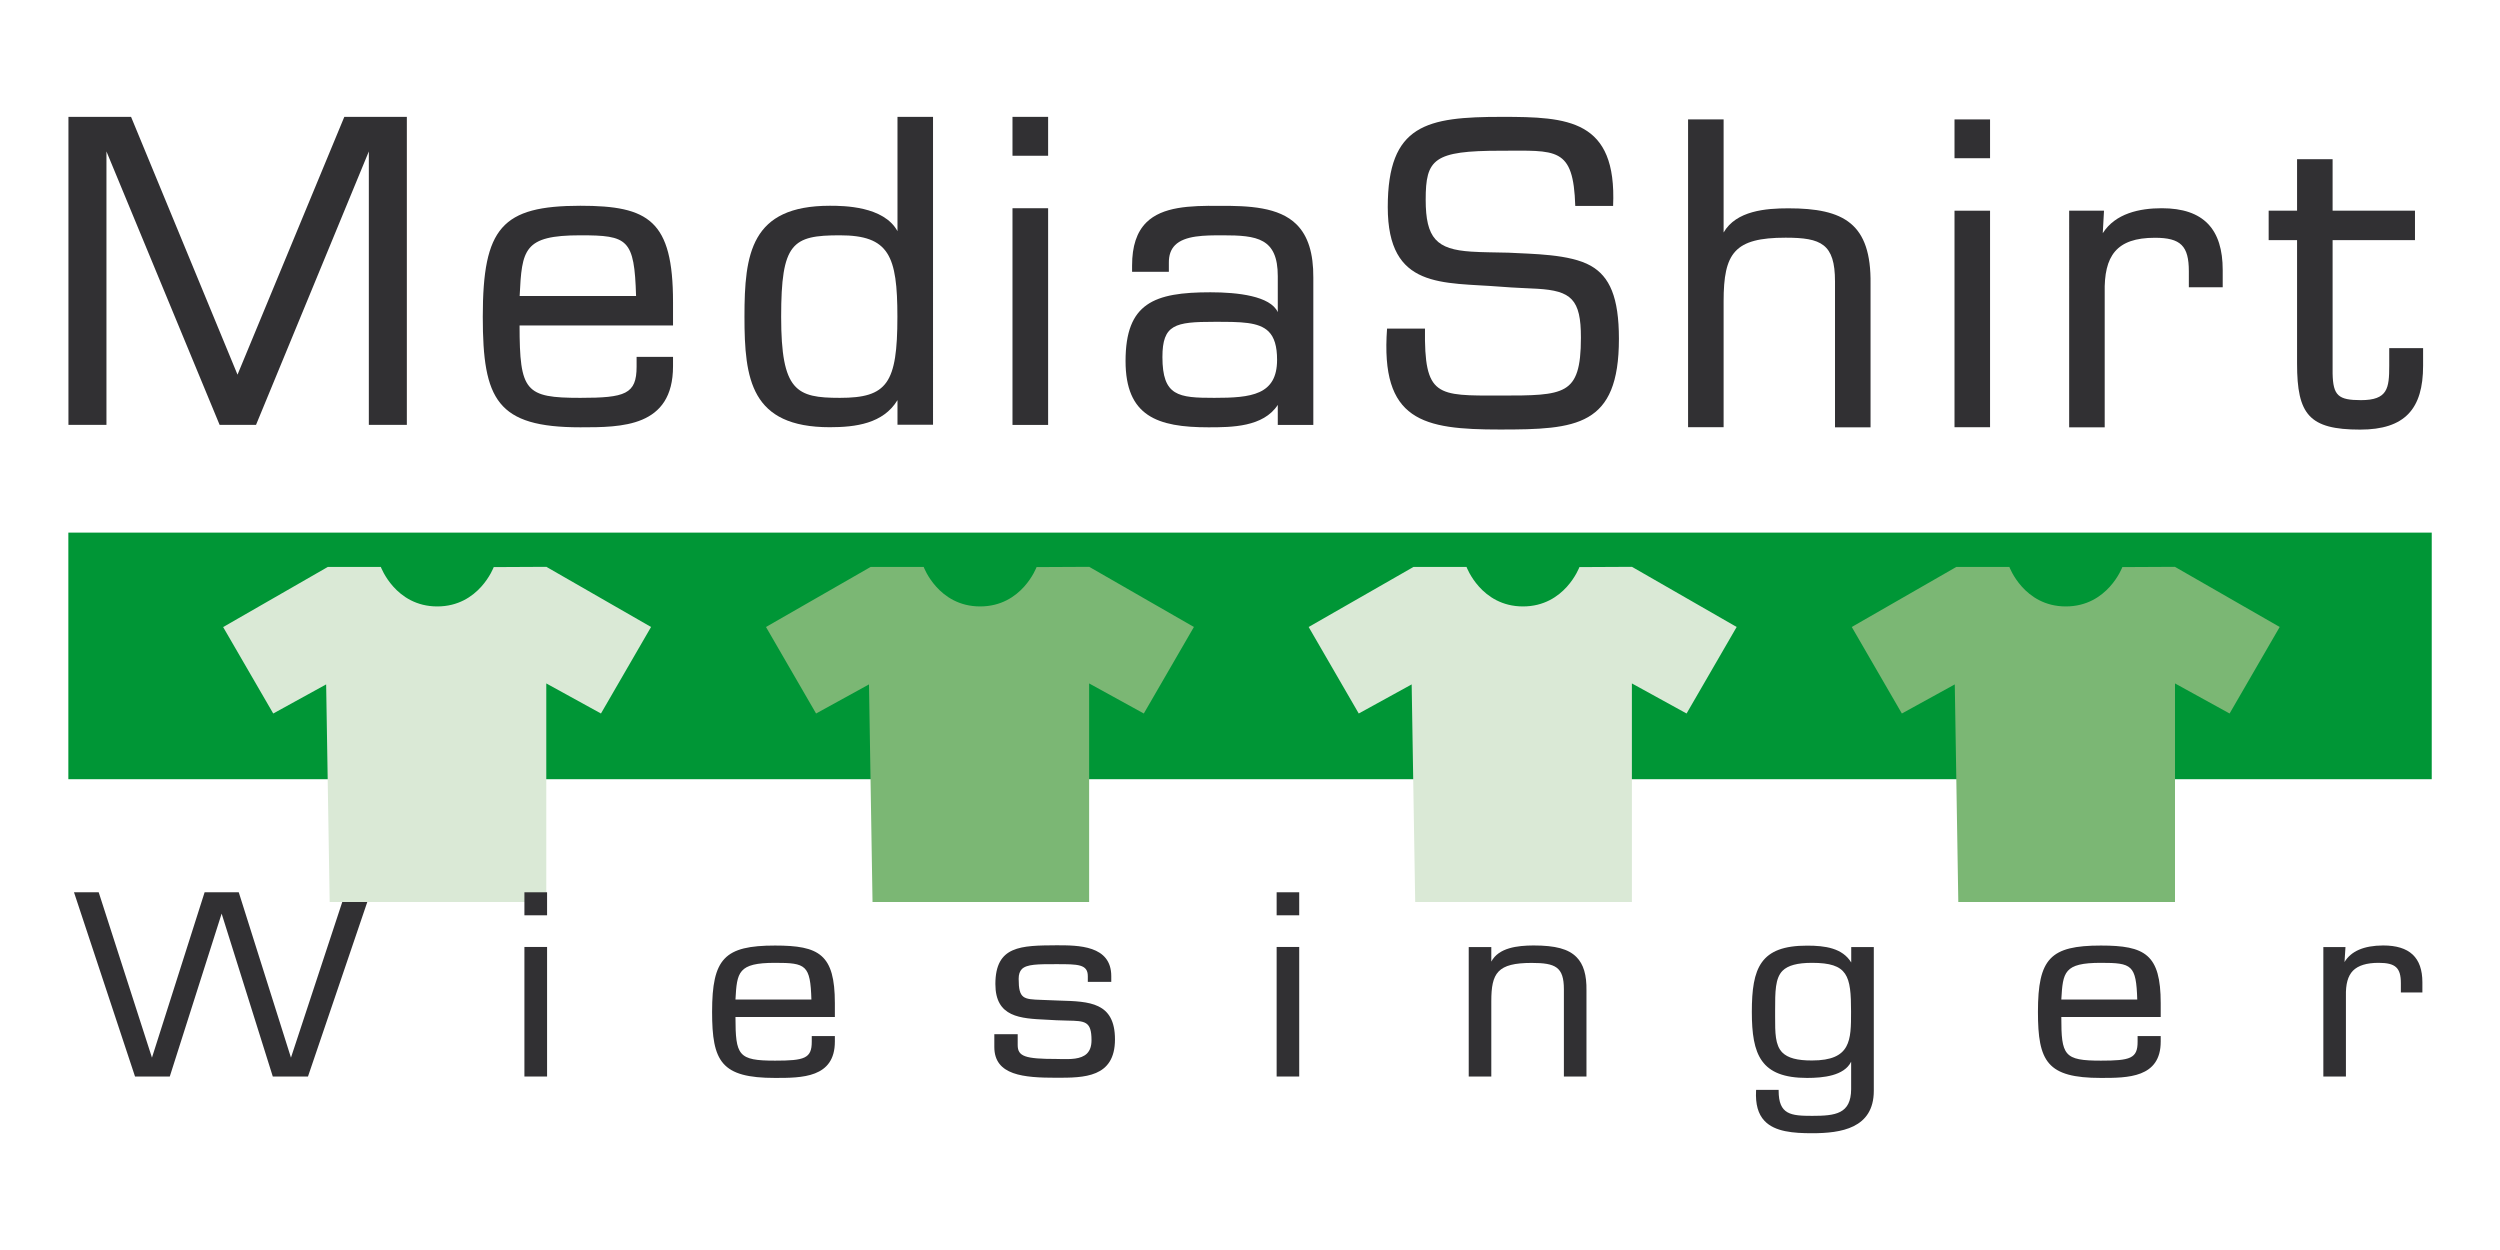 <?xml version="1.0" encoding="utf-8"?>
<!-- Generator: Adobe Illustrator 28.1.0, SVG Export Plug-In . SVG Version: 6.00 Build 0)  -->
<svg version="1.1" id="Ebene_1" xmlns="http://www.w3.org/2000/svg" xmlns:xlink="http://www.w3.org/1999/xlink" x="0px" y="0px"
	 viewBox="0 0 283.46 141.73" style="enable-background:new 0 0 283.46 141.73;" xml:space="preserve">
<style type="text/css">
	.st0{fill:#313033;}
	.st1{fill:#009636;}
	.st2{fill:#DAE9D6;}
	.st3{fill:#7BB774;}
	.st4{fill:none;}
</style>
<g>
	<polygon class="st0" points="118.64,23.61 114.8,23.61 114.8,48.18 118.84,48.18 118.84,23.61 	"/>
	<polygon class="st0" points="118.64,13.25 114.8,13.25 114.8,17.66 118.84,17.66 118.84,13.25 	"/>
	<path class="st0" d="M45.94,13.25h-6.9c0,0-11.76,28.37-12.11,29.23c-0.35-0.86-12.07-29.23-12.07-29.23h-7.1v34.92h4.31v-31
		c0.55,1.34,12.83,31,12.83,31h4.13c0,0,12.24-29.66,12.79-31v31h4.31V13.25H45.94z"/>
	<path class="st0" d="M54.74,35.92c0,9.4,1.6,12.53,11.06,12.53c4.68,0,10.51,0,10.51-6.92v-1.07h-4.13v1.12
		c0,3.11-1.29,3.53-6.38,3.53c-6.25,0-6.88-0.72-6.89-8.21h17.4v-2.64c0-9.28-2.76-10.93-10.51-10.93
		C56.91,23.34,54.74,25.8,54.74,35.92z M65.8,26.68c5.39,0,6.13,0.41,6.32,6.88H58.92C59.18,28.29,59.35,26.68,65.8,26.68z"/>
	<path class="st0" d="M105.59,13.25h-3.83v12.96c-1.55-2.84-6.1-2.88-7.67-2.88c-8.97,0-9.68,5.45-9.68,12.58
		c0,7.1,0.72,12.53,9.68,12.53c2.91,0,6.05-0.4,7.67-3.07v2.79h4.03V13.25H105.59z M88.57,35.92c0-8.39,1.26-9.24,6.66-9.24
		c5.58,0,6.52,2.31,6.52,9.24c0,7.56-1.16,9.19-6.52,9.19C90.3,45.11,88.57,44.36,88.57,35.92z"/>
	<path class="st0" d="M129.98,25.22c-1.09,1.09-1.62,2.68-1.62,4.89v0.71h4.17V29.8c-0.01-0.86,0.22-1.51,0.69-1.99
		c1.11-1.13,3.4-1.13,5.42-1.13c3.89,0,6.24,0.31,6.24,4.63v4.08c-0.84-1.83-4.54-2.25-7.63-2.25c-6.39,0-9.63,1.21-9.63,7.79
		c0,6.26,3.6,7.52,9.4,7.52c2.66,0,6.22-0.03,7.86-2.54v2.27h4.03V31.5c0.02-2.78-0.6-4.76-1.9-6.05c-1.99-1.99-5.44-2.13-8.8-2.11
		C134.91,23.31,131.79,23.43,129.98,25.22z M131.8,40.48c0-3.69,1.43-3.99,5.87-3.99h0.14c2.86,0,4.92,0,6.03,1.1
		c0.65,0.65,0.96,1.67,0.96,3.21c0,4-2.95,4.31-7.12,4.31C133.6,45.11,131.8,44.92,131.8,40.48z"/>
	<path class="st0" d="M174.3,32.74c-1.17-0.07-2.53-0.1-4.11-0.23c-6.61-0.53-12.84,0.33-12.84-9.03c0-9.38,4.41-10.23,12.94-10.23
		c7.47,0,13.05,0.28,12.61,10.1h-4.29c-0.21-6.76-2.14-6.26-8.46-6.26c-7.6,0-8.5,0.94-8.5,5.55c0,4.38,1.23,5.64,5.17,5.89
		c1.2,0.08,2.6,0.08,4.21,0.12c2.66,0.15,6.96,0.14,9.33,1.48c2.16,1.22,3.2,3.59,3.2,8.29c0,9.94-4.8,10.28-13.5,10.28
		c-8.72,0-13.56-0.96-12.79-11.44h4.3c-0.1,7.77,1.34,7.59,8.49,7.59c3.71,0,5.98-0.01,7.35-0.81c1.33-0.78,1.84-2.36,1.84-5.75
		C179.26,33.92,178.14,32.97,174.3,32.74z"/>
	<path class="st0" d="M195.43,26.36c1.43-2.48,4.81-2.74,7.35-2.74c6.28,0,9.4,1.71,9.31,8.57v16.26h-4.03V31.91
		c0-4.27-1.57-4.96-5.6-4.96c-5.81,0-7.03,1.73-7.03,7.21v14.28h-4.03v-34.9h4.03V26.36z"/>
	<path class="st0" d="M221.61,13.54h4.03v4.4h-4.03V13.54z M221.61,23.89h4.03v24.55h-4.03V23.89z"/>
	<path class="st0" d="M238.42,26.44c1.43-2.25,4.18-2.83,6.69-2.83c4.77,0,6.91,2.4,6.91,7.01v1.95h-3.84v-1.81
		c0-2.88-0.92-3.8-3.85-3.8c-4.37,0-5.78,2.05-5.69,6.24v15.25h-4.03V23.89h3.95L238.42,26.44z"/>
	<path class="st0" d="M264.48,23.89h9.34v3.34h-9.34v15.12c0.05,2.5,0.64,3.02,3.21,3.02c3.04,0,3.21-1.34,3.21-3.9v-2h3.84v2
		c0,4.89-2.06,7.24-7.14,7.24c-5.79,0-7.15-1.72-7.15-7.47V27.23h-3.22v-3.34h3.22v-5.84h4.03V23.89z"/>
	<path class="st0" d="M41.87,101.17h-2.7c0,0-6.05,18.35-6.18,18.75c-0.13-0.4-5.92-18.75-5.92-18.75H23.2
		c0,0-5.84,18.34-5.97,18.75c-0.14-0.41-6.04-18.75-6.04-18.75H8.39l6.92,20.89h3.94c0,0,5.75-18.06,5.88-18.47
		c0.13,0.41,5.8,18.47,5.8,18.47h3.99l7.1-20.89H41.87z"/>
	<polygon class="st0" points="61.92,107.37 59.46,107.37 59.46,122.06 62.03,122.06 62.03,107.37 	"/>
	<path class="st0" d="M80.74,114.73c0,5.63,1.03,7.49,7.14,7.49c3.02,0,6.78,0,6.78-4.12v-0.63h-2.62v0.66
		c0,1.88-0.83,2.13-4.16,2.13c-4.2,0-4.48-0.58-4.49-4.95h11.27v-1.57c0-5.54-1.78-6.53-6.78-6.53
		C82.14,107.21,80.74,108.68,80.74,114.73z M87.88,109.17c3.51,0,4,0.24,4.12,4.16h-8.61C83.56,110.23,83.67,109.17,87.88,109.17z"
		/>
	<path class="st0" d="M112.86,111.58c0,3.77,2.83,3.9,5.83,4.04l1.09,0.06l1.27,0.04c1.98,0.04,2.71,0.06,2.71,2.22
		c0,0.68-0.17,1.17-0.52,1.52c-0.68,0.66-1.89,0.64-2.95,0.62l-0.5-0.01c-3.58,0-4.4-0.29-4.4-1.58v-1.23h-2.65v1.45
		c0,3.23,3.33,3.49,7.05,3.49c3.1,0,6.63,0,6.63-4.35c0-4.22-2.91-4.3-6.28-4.4l-2.06-0.08c-2.03-0.07-2.58-0.1-2.58-2.39
		c0-0.5,0.12-0.85,0.36-1.1c0.56-0.56,1.84-0.56,3.79-0.56h0.13c2.44,0,3.56,0,3.56,1.36v0.65H126v-0.65c0-3.5-3.74-3.5-6.21-3.5
		C115.77,107.21,112.86,107.21,112.86,111.58z"/>
	<polygon class="st0" points="147.2,107.37 144.75,107.37 144.75,122.06 147.31,122.06 147.31,107.37 	"/>
	<polygon class="st0" points="147.2,101.17 144.75,101.17 144.75,103.78 147.31,103.78 147.31,101.17 	"/>
	<path class="st0" d="M169.09,109.03v-1.65h-2.56v14.68h2.56v-8.54c0-3.2,0.69-4.34,4.58-4.34c2.69,0,3.65,0.45,3.65,2.99v9.89h2.56
		v-9.73c0.03-1.79-0.33-3-1.13-3.81c-0.91-0.92-2.37-1.32-4.88-1.32C172.05,107.21,169.93,107.45,169.09,109.03z"/>
	<path class="st0" d="M198.63,114.73c0,4.86,1,7.49,6.27,7.49c1.8,0,4.2-0.23,4.99-1.84v3.12c-0.02,2.8-1.77,3.02-4.42,3.02
		c-2.42,0-3.8-0.14-3.8-2.85v-0.1h-2.55l-0.01,0.1c-0.08,1.53,0.23,2.65,0.96,3.42c1.17,1.24,3.28,1.4,5.4,1.4
		c3.25,0,6.99-0.54,6.99-4.82v-16.29h-2.56v1.75c-1-1.64-2.97-1.91-4.99-1.91C199.59,107.21,198.63,109.74,198.63,114.73z
		 M202.09,119.34c-0.83-0.84-0.82-2.26-0.82-4.06l0-0.7c0-2.13,0-3.67,0.85-4.52c0.61-0.6,1.67-0.89,3.34-0.89
		c4.07,0,4.42,1.44,4.42,5.55c0,3.21,0,5.52-4.42,5.52C203.78,120.25,202.71,119.96,202.09,119.34z"/>
	<path class="st0" d="M231.07,114.73c0,5.63,1.03,7.49,7.14,7.49c3.02,0,6.78,0,6.78-4.12v-0.63h-2.62v0.66
		c0,1.88-0.83,2.13-4.16,2.13c-4.2,0-4.49-0.58-4.49-4.95h11.27v-1.57c0-5.54-1.78-6.53-6.78-6.53
		C232.47,107.21,231.07,108.68,231.07,114.73z M238.21,109.17c3.52,0,4,0.24,4.12,4.16h-8.61C233.9,110.23,234,109.17,238.21,109.17
		z"/>
	<path class="st0" d="M265.83,109.08c0.02-0.31,0.11-1.7,0.11-1.7h-2.51v14.68h2.56v-9.13c-0.03-1.36,0.22-2.27,0.8-2.87
		c0.59-0.59,1.54-0.89,2.91-0.89c1.91,0,2.52,0.56,2.52,2.3v1.06h2.44v-1.15c0-2.82-1.46-4.18-4.45-4.18
		C268.02,107.21,266.57,107.85,265.83,109.08z"/>
	<rect x="7.75" y="60.39" class="st1" width="267.97" height="27.96"/>
	<g>
		<path class="st2" d="M37.17,64.28h6.01c0,0,1.65,4.48,6.4,4.48c4.75,0,6.4-4.46,6.4-4.46l5.97-0.03l11.87,6.82l-5.68,9.81
			l-6.2-3.41v24.78H37.38l-0.4-24.67l-6,3.3L25.3,71.1L37.17,64.28z"/>
		<path class="st3" d="M98.72,64.28h6.01c0,0,1.65,4.48,6.4,4.48c4.75,0,6.4-4.46,6.4-4.46l5.97-0.03l11.87,6.82l-5.68,9.81
			l-6.2-3.41v24.78H98.93l-0.4-24.67l-6,3.3l-5.68-9.81L98.72,64.28z"/>
		<path class="st2" d="M160.27,64.28h6.01c0,0,1.65,4.48,6.4,4.48c4.75,0,6.4-4.46,6.4-4.46l5.96-0.03l11.87,6.82l-5.68,9.81
			l-6.2-3.41v24.78h-24.57l-0.4-24.67l-6,3.3l-5.68-9.81L160.27,64.28z"/>
		<path class="st3" d="M221.82,64.28h6.01c0,0,1.65,4.48,6.4,4.48c4.75,0,6.41-4.46,6.41-4.46l5.96-0.03l11.88,6.82l-5.68,9.81
			l-6.19-3.41v24.78h-24.57l-0.4-24.67l-6,3.3l-5.68-9.81L221.82,64.28z"/>
		<rect x="7.75" y="60.39" class="st4" width="266.29" height="27.96"/>
	</g>
	<polygon class="st0" points="61.92,101.17 59.46,101.17 59.46,103.78 62.03,103.78 62.03,101.17 	"/>
</g>
</svg>
